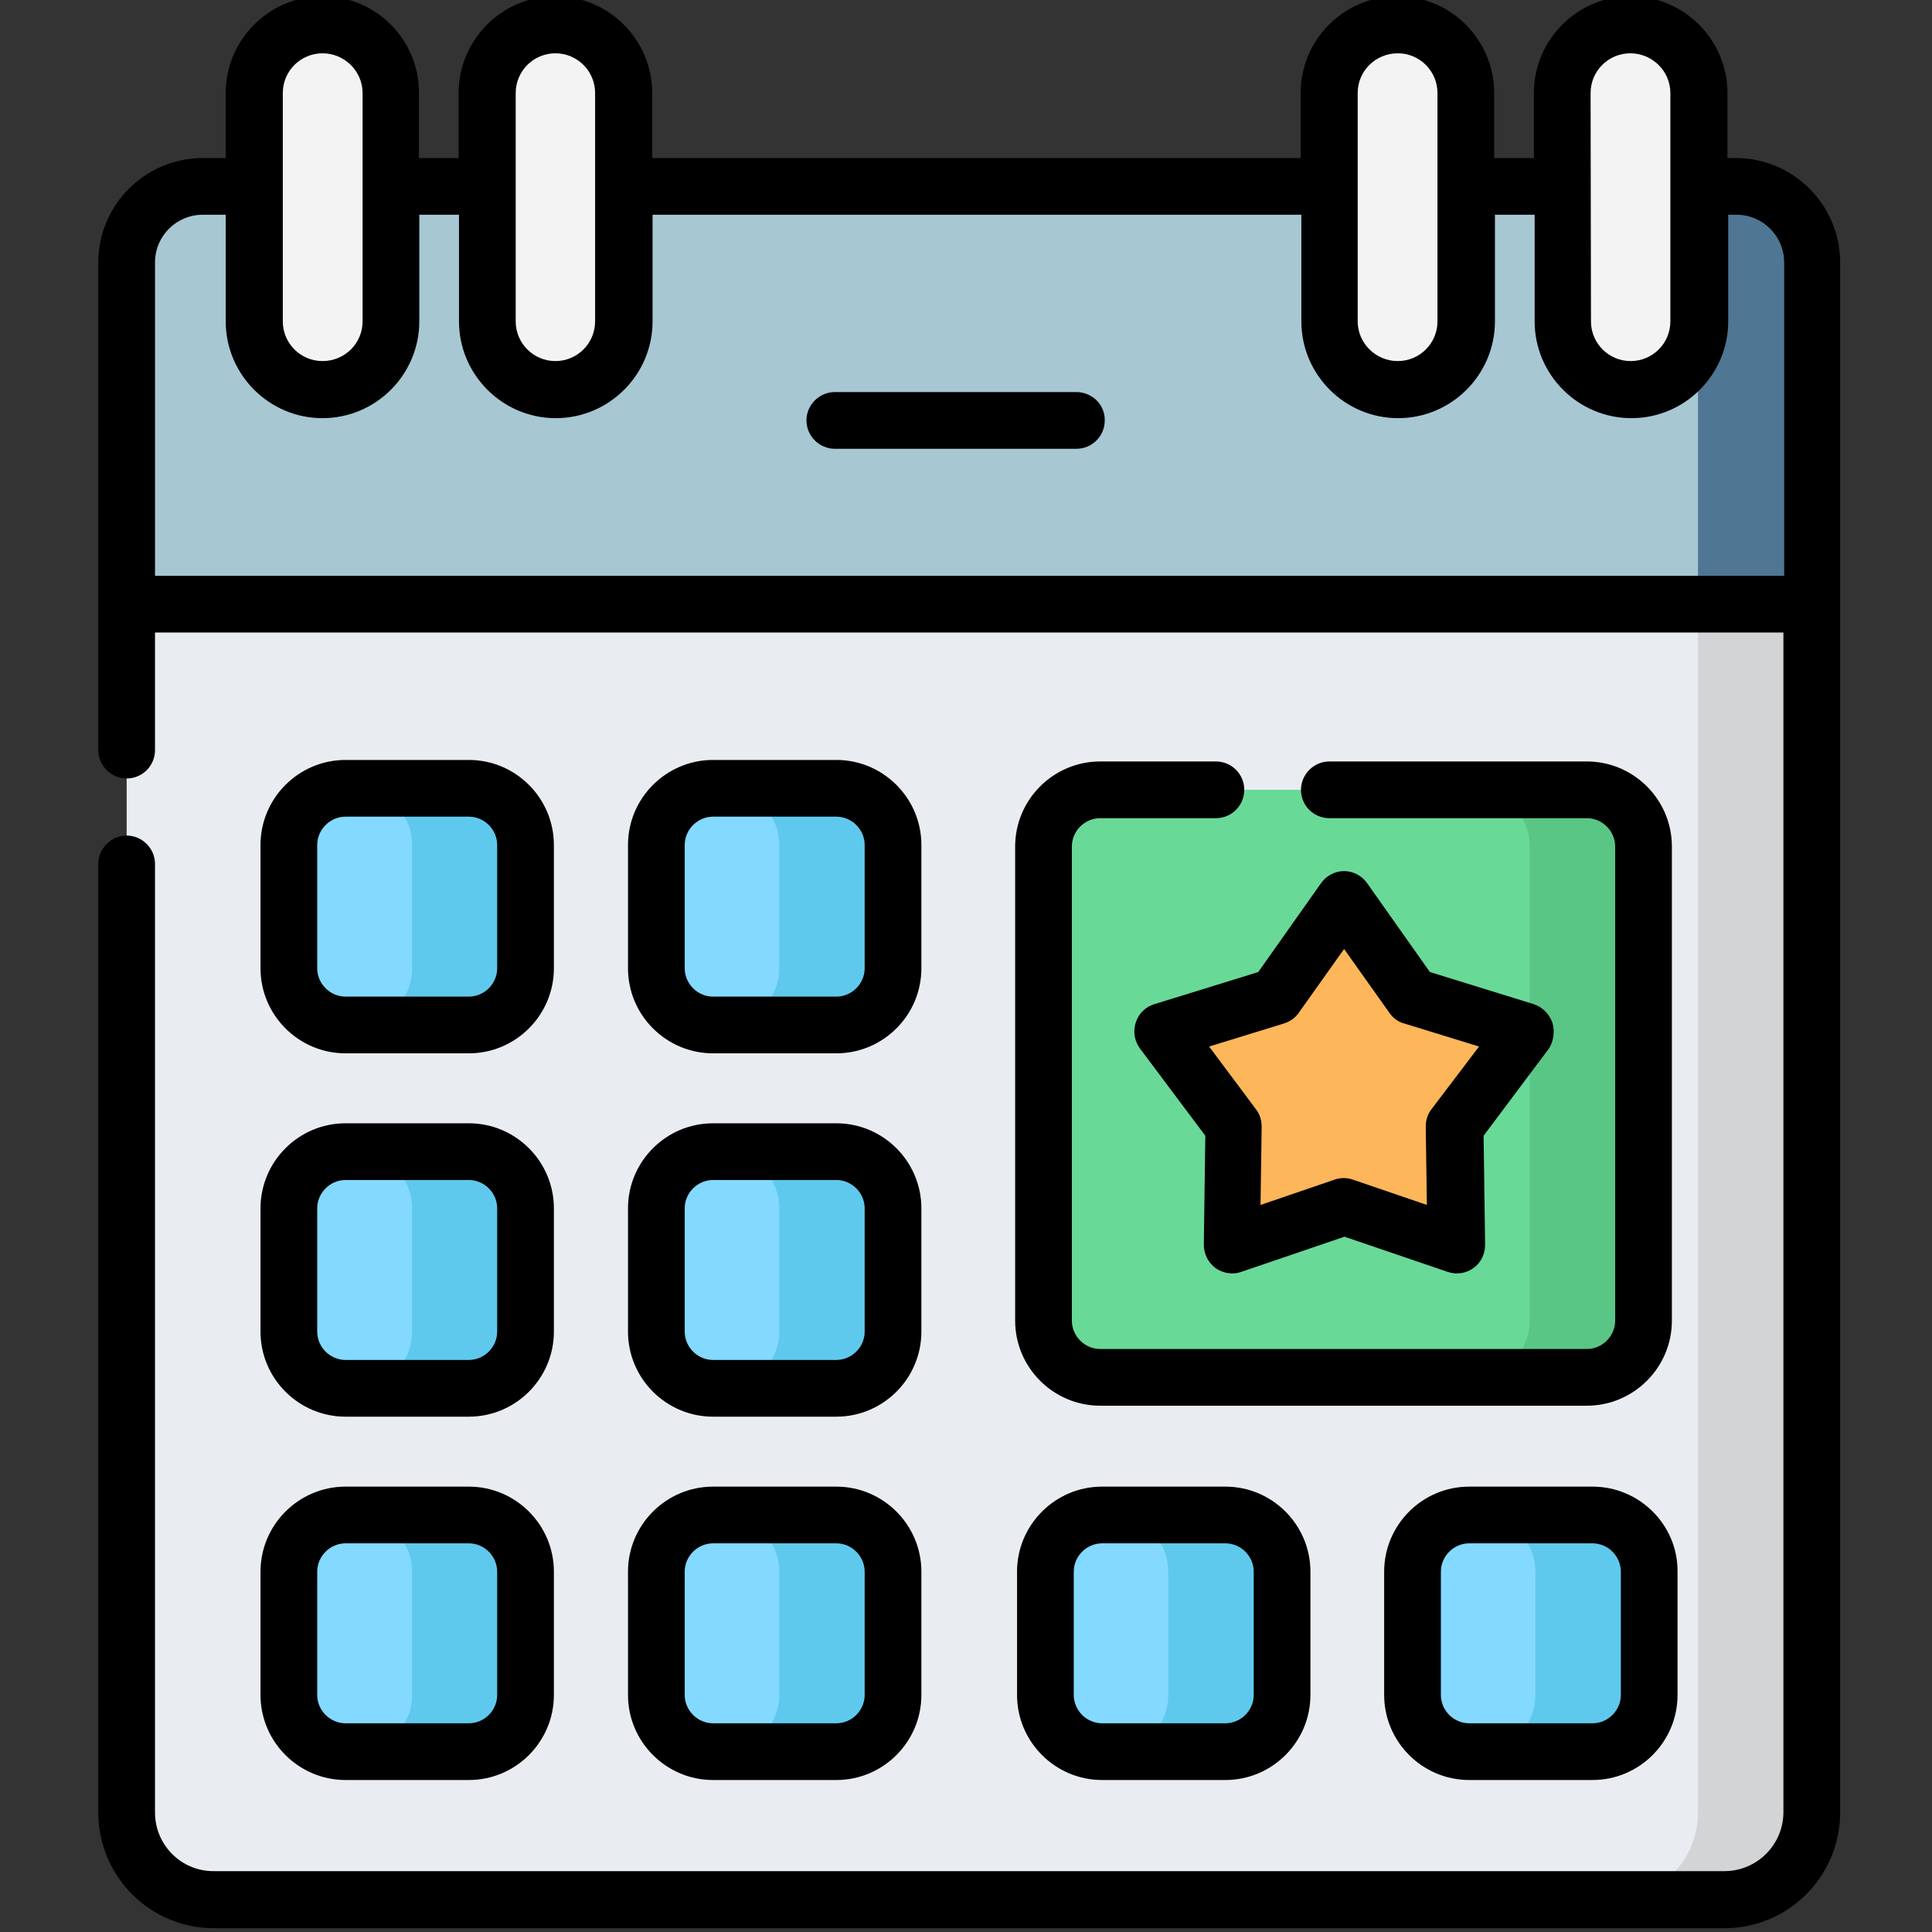 <?xml version="1.0" encoding="utf-8"?>
<!-- Generator: Adobe Illustrator 24.1.3, SVG Export Plug-In . SVG Version: 6.00 Build 0)  -->
<svg version="1.1" id="Layer_1" xmlns="http://www.w3.org/2000/svg" xmlns:xlink="http://www.w3.org/1999/xlink" x="0px" y="0px"
	 viewBox="0 0 511 511" style="enable-background:new 0 0 511 511;" xml:space="preserve">
<rect x="0" y="0" width="511" height="511" fill="#333333" stroke="none"/>
<style type="text/css">
	.st0{fill:#E9EDF1;}
	.st1{fill:#D2D4D6;}
	.st2{fill:#A7C7D3;}
	.st3{fill:#4F7693;}
	.st4{fill:#F3F3F3;}
	.st5{fill:#99E6FC;}
	.st6{fill:#83D9FF;}
	.st7{fill:#5FC9ED;}
	.st8{fill:#69D998;}
	.st9{fill:#59C686;}
	.st10{fill:#FDB659;}
</style>
<path class="st0" d="M456.1,502.5H56.6c-12.8,0-23.1-10.4-23.1-23.1V87.7h445.7v391.7C479.2,492.1,468.8,502.5,456.1,502.5z"/>
<path class="st1" d="M449.1,87.7v391.7c0,12.8-10.4,23.1-23.1,23.1h30.1c12.8,0,23.1-10.4,23.1-23.1V87.7H449.1z"/>
<path class="st2" d="M459.1,49.3H53.6c-11.1,0-20.1,9-20.1,20.1v90.4h445.7V69.4C479.2,58.3,470.2,49.3,459.1,49.3z"/>
<path class="st3" d="M459.1,49.3H429c11.1,0,20.1,9,20.1,20.1v90.4h30.1V69.4C479.2,58.3,470.2,49.3,459.1,49.3z"/>
<path class="st4" d="M85.3,103.1c-10,0-18.1-8.1-18.1-18.1V24.6c0-10,8.1-18.1,18.1-18.1s18.1,8.1,18.1,18.1V85
	C103.4,95,95.3,103.1,85.3,103.1z"/>
<path class="st5" d="M146.9,103.1c-10,0-18.1-8.1-18.1-18.1V24.6c0-10,8.1-18.1,18.1-18.1c10,0,18.1,8.1,18.1,18.1V85
	C165,95,156.9,103.1,146.9,103.1z"/>
<g>
	<path class="st4" d="M146.9,103.1c-10,0-18.1-8.1-18.1-18.1V24.6c0-10,8.1-18.1,18.1-18.1c10,0,18.1,8.1,18.1,18.1V85
		C165,95,156.9,103.1,146.9,103.1z"/>
	<path class="st4" d="M369.7,103.1c-10,0-18.1-8.1-18.1-18.1V24.6c0-10,8.1-18.1,18.1-18.1s18.1,8.1,18.1,18.1V85
		C387.7,95,379.6,103.1,369.7,103.1z"/>
	<path class="st4" d="M431.3,103.1c-10,0-18.1-8.1-18.1-18.1V24.6c0-10,8.1-18.1,18.1-18.1s18.1,8.1,18.1,18.1V85
		C449.4,95,441.3,103.1,431.3,103.1z"/>
</g>
<path class="st6" d="M124,271.1H91.4c-8.3,0-15-6.7-15-15v-32.6c0-8.3,6.7-15,15-15H124c8.3,0,15,6.7,15,15v32.6
	C139,264.4,132.3,271.1,124,271.1z"/>
<path class="st7" d="M124,208.5H94c8.3,0,15,6.7,15,15v32.6c0,8.3-6.7,15-15,15H124c8.3,0,15-6.7,15-15v-32.6
	C139,215.2,132.3,208.5,124,208.5z"/>
<path class="st6" d="M221.2,271.1h-32.6c-8.3,0-15-6.7-15-15v-32.6c0-8.3,6.7-15,15-15h32.6c8.3,0,15,6.7,15,15v32.6
	C236.2,264.4,229.5,271.1,221.2,271.1z"/>
<path class="st7" d="M221.2,208.5h-30.1c8.3,0,15,6.7,15,15v32.6c0,8.3-6.7,15-15,15h30.1c8.3,0,15-6.7,15-15v-32.6
	C236.2,215.2,229.5,208.5,221.2,208.5z"/>
<path class="st6" d="M124,367.2H91.4c-8.3,0-15-6.7-15-15v-32.6c0-8.3,6.7-15,15-15H124c8.3,0,15,6.7,15,15v32.6
	C139,360.5,132.3,367.2,124,367.2z"/>
<path class="st7" d="M124,304.6H94c8.3,0,15,6.7,15,15v32.6c0,8.3-6.7,15-15,15H124c8.3,0,15-6.7,15-15v-32.6
	C139,311.3,132.3,304.6,124,304.6z"/>
<path class="st6" d="M221.2,367.2h-32.6c-8.3,0-15-6.7-15-15v-32.6c0-8.3,6.7-15,15-15h32.6c8.3,0,15,6.7,15,15v32.6
	C236.2,360.5,229.5,367.2,221.2,367.2z"/>
<path class="st7" d="M221.2,304.6h-30.1c8.3,0,15,6.7,15,15v32.6c0,8.3-6.7,15-15,15h30.1c8.3,0,15-6.7,15-15v-32.6
	C236.2,311.3,229.5,304.6,221.2,304.6z"/>
<path class="st6" d="M124,463.4H91.4c-8.3,0-15-6.7-15-15v-32.6c0-8.3,6.7-15,15-15H124c8.3,0,15,6.7,15,15v32.6
	C139,456.6,132.3,463.4,124,463.4z"/>
<path class="st7" d="M124,400.7H94c8.3,0,15,6.7,15,15v32.6c0,8.3-6.7,15-15,15H124c8.3,0,15-6.7,15-15v-32.6
	C139,407.4,132.3,400.7,124,400.7z"/>
<path class="st6" d="M221.2,463.4h-32.6c-8.3,0-15-6.7-15-15v-32.6c0-8.3,6.7-15,15-15h32.6c8.3,0,15,6.7,15,15v32.6
	C236.2,456.6,229.5,463.4,221.2,463.4z"/>
<path class="st7" d="M221.2,400.7h-30.1c8.3,0,15,6.7,15,15v32.6c0,8.3-6.7,15-15,15h30.1c8.3,0,15-6.7,15-15v-32.6
	C236.2,407.4,229.5,400.7,221.2,400.7z"/>
<path class="st6" d="M324.1,463.4h-32.6c-8.3,0-15-6.7-15-15v-32.6c0-8.3,6.7-15,15-15h32.6c8.3,0,15,6.7,15,15v32.6
	C339.1,456.6,332.4,463.4,324.1,463.4z"/>
<path class="st7" d="M324.1,400.7H294c8.3,0,15,6.7,15,15v32.6c0,8.3-6.7,15-15,15h30.1c8.3,0,15-6.7,15-15v-32.6
	C339.1,407.4,332.4,400.7,324.1,400.7z"/>
<path class="st6" d="M421.2,463.4h-32.6c-8.3,0-15-6.7-15-15v-32.6c0-8.3,6.7-15,15-15h32.6c8.3,0,15,6.7,15,15v32.6
	C436.2,456.6,429.5,463.4,421.2,463.4z"/>
<path class="st7" d="M421.2,400.7h-30.1c8.3,0,15,6.7,15,15v32.6c0,8.3-6.7,15-15,15h30.1c8.3,0,15-6.7,15-15v-32.6
	C436.2,407.4,429.5,400.7,421.2,400.7z"/>
<path class="st8" d="M419.7,364.3H291c-8.3,0-15-6.7-15-15V223.9c0-8.3,6.7-15,15-15h128.7c8.3,0,15,6.7,15,15v125.4
	C434.7,357.6,428,364.3,419.7,364.3z"/>
<path class="st9" d="M419.7,208.9h-30.1c8.3,0,15,6.7,15,15v125.4c0,8.3-6.7,15-15,15h30.1c8.3,0,15-6.7,15-15V223.9
	C434.7,215.6,428,208.9,419.7,208.9z"/>
<path class="st10" d="M355.4,237.9l18.1,25.6l30,9.3l-18.8,25.1l0.4,31.4l-29.7-10.1l-29.7,10.1l0.4-31.4l-18.8-25.1l30-9.3
	L355.4,237.9z"/>
<path d="M459.1,41.8h-2.2V24.6c0-14.1-11.5-25.6-25.6-25.6c-14.1,0-25.6,11.5-25.6,25.6v17.2h-10.5V24.6c0-14.1-11.5-25.6-25.6-25.6
	c-14.1,0-25.6,11.5-25.6,25.6v17.2H172.5V24.6C172.5,10.5,161-1,146.9-1c-14.1,0-25.6,11.5-25.6,25.6v17.2h-10.5V24.6
	C110.9,10.5,99.4-1,85.3-1C71.2-1,59.7,10.5,59.7,24.6v17.2h-6.1c-15.2,0-27.6,12.4-27.6,27.6v129c0,4.1,3.4,7.5,7.5,7.5
	c4.2,0,7.5-3.4,7.5-7.5v-31.1h430.7v312c0,8.6-7,15.6-15.6,15.6H56.6C48,495,41,488,41,479.4V228.5c0-4.1-3.4-7.5-7.5-7.5
	c-4.1,0-7.5,3.4-7.5,7.5v250.9c0,16.9,13.7,30.6,30.6,30.6h399.5c16.9,0,30.6-13.7,30.6-30.6v-410C486.7,54.2,474.3,41.8,459.1,41.8
	z M420.7,24.6c0-5.8,4.7-10.5,10.5-10.5c5.8,0,10.6,4.7,10.6,10.5V85c0,5.8-4.7,10.5-10.5,10.5s-10.5-4.7-10.5-10.5L420.7,24.6
	L420.7,24.6z M359.1,24.6c0-5.8,4.7-10.5,10.6-10.5c5.8,0,10.5,4.7,10.5,10.5V85c0,5.8-4.7,10.5-10.5,10.5
	c-5.8,0-10.6-4.7-10.6-10.5V24.6z M136.4,24.6c0-5.8,4.7-10.5,10.5-10.5c5.8,0,10.5,4.7,10.5,10.5V85c0,5.8-4.7,10.5-10.5,10.5
	c-5.8,0-10.5-4.7-10.5-10.5V24.6z M74.8,24.6c0-5.8,4.7-10.5,10.5-10.5c5.8,0,10.6,4.7,10.6,10.5V85c0,5.8-4.7,10.5-10.6,10.5
	c-5.8,0-10.5-4.7-10.5-10.5V24.6z M41,69.4c0-7,5.7-12.6,12.6-12.6h6.1V85c0,14.1,11.5,25.6,25.6,25.6c14.1,0,25.6-11.5,25.6-25.6
	V56.8h10.5V85c0,14.1,11.5,25.6,25.6,25.6c14.1,0,25.6-11.5,25.6-25.6V56.8h171.6V85c0,14.1,11.5,25.6,25.6,25.6
	c14.1,0,25.6-11.5,25.6-25.6V56.8h10.5V85c0,14.1,11.5,25.6,25.6,25.6c14.1,0,25.6-11.5,25.6-25.6V56.8h2.2c7,0,12.6,5.7,12.6,12.6
	v82.9H41V69.4z"/>
<path d="M284.7,103.7h-63.9c-4.1,0-7.5,3.4-7.5,7.5c0,4.1,3.4,7.5,7.5,7.5h63.9c4.2,0,7.5-3.4,7.5-7.5
	C292.3,107.1,288.9,103.7,284.7,103.7z"/>
<path d="M91.4,278.6H124c12.4,0,22.5-10.1,22.5-22.5v-32.6c0-12.4-10.1-22.5-22.5-22.5H91.4c-12.4,0-22.5,10.1-22.5,22.5v32.6
	C68.9,268.5,79,278.6,91.4,278.6z M83.9,223.5c0-4.1,3.4-7.5,7.5-7.5H124c4.1,0,7.5,3.4,7.5,7.5v32.6c0,4.1-3.4,7.5-7.5,7.5H91.4
	c-4.1,0-7.5-3.4-7.5-7.5V223.5z"/>
<path d="M188.6,278.6h32.6c12.4,0,22.5-10.1,22.5-22.5v-32.6c0-12.4-10.1-22.5-22.5-22.5h-32.6c-12.4,0-22.5,10.1-22.5,22.5v32.6
	C166.1,268.5,176.2,278.6,188.6,278.6z M181.1,223.5c0-4.1,3.4-7.5,7.5-7.5h32.6c4.1,0,7.5,3.4,7.5,7.5v32.6c0,4.1-3.4,7.5-7.5,7.5
	h-32.6c-4.1,0-7.5-3.4-7.5-7.5V223.5z"/>
<path d="M68.9,352.2c0,12.4,10.1,22.5,22.5,22.5H124c12.4,0,22.5-10.1,22.5-22.5v-32.6c0-12.4-10.1-22.5-22.5-22.5H91.4
	c-12.4,0-22.5,10.1-22.5,22.5V352.2z M83.9,319.6c0-4.1,3.4-7.5,7.5-7.5H124c4.1,0,7.5,3.4,7.5,7.5v32.6c0,4.1-3.4,7.5-7.5,7.5H91.4
	c-4.1,0-7.5-3.4-7.5-7.5V319.6z"/>
<path d="M166.1,352.2c0,12.4,10.1,22.5,22.5,22.5h32.6c12.4,0,22.5-10.1,22.5-22.5v-32.6c0-12.4-10.1-22.5-22.5-22.5h-32.6
	c-12.4,0-22.5,10.1-22.5,22.5V352.2z M181.1,319.6c0-4.1,3.4-7.5,7.5-7.5h32.6c4.1,0,7.5,3.4,7.5,7.5v32.6c0,4.1-3.4,7.5-7.5,7.5
	h-32.6c-4.1,0-7.5-3.4-7.5-7.5V319.6z"/>
<path d="M68.9,448.3c0,12.4,10.1,22.5,22.5,22.5H124c12.4,0,22.5-10.1,22.5-22.5v-32.6c0-12.4-10.1-22.5-22.5-22.5H91.4
	c-12.4,0-22.5,10.1-22.5,22.5V448.3z M83.9,415.7c0-4.1,3.4-7.5,7.5-7.5H124c4.1,0,7.5,3.4,7.5,7.5v32.6c0,4.1-3.4,7.5-7.5,7.5H91.4
	c-4.1,0-7.5-3.4-7.5-7.5V415.7z"/>
<path d="M166.1,448.3c0,12.4,10.1,22.5,22.5,22.5h32.6c12.4,0,22.5-10.1,22.5-22.5v-32.6c0-12.4-10.1-22.5-22.5-22.5h-32.6
	c-12.4,0-22.5,10.1-22.5,22.5V448.3z M181.1,415.7c0-4.1,3.4-7.5,7.5-7.5h32.6c4.1,0,7.5,3.4,7.5,7.5v32.6c0,4.1-3.4,7.5-7.5,7.5
	h-32.6c-4.1,0-7.5-3.4-7.5-7.5V415.7z"/>
<path d="M291.5,393.2c-12.4,0-22.5,10.1-22.5,22.5v32.6c0,12.4,10.1,22.5,22.5,22.5h32.6c12.4,0,22.5-10.1,22.5-22.5v-32.6
	c0-12.4-10.1-22.5-22.5-22.5H291.5z M331.6,415.7v32.6c0,4.1-3.4,7.5-7.5,7.5h-32.6c-4.1,0-7.5-3.4-7.5-7.5v-32.6
	c0-4.1,3.4-7.5,7.5-7.5h32.6C328.2,408.2,331.6,411.6,331.6,415.7z"/>
<path d="M421.2,393.2h-32.6c-12.4,0-22.5,10.1-22.5,22.5v32.6c0,12.4,10.1,22.5,22.5,22.5h32.6c12.4,0,22.5-10.1,22.5-22.5v-32.6
	C443.8,403.3,433.6,393.2,421.2,393.2z M428.7,448.3c0,4.1-3.4,7.5-7.5,7.5h-32.6c-4.1,0-7.5-3.4-7.5-7.5v-32.6
	c0-4.1,3.4-7.5,7.5-7.5h32.6c4.1,0,7.5,3.4,7.5,7.5V448.3z"/>
<path d="M321.6,201.4H291c-12.4,0-22.5,10.1-22.5,22.5v125.4c0,12.4,10.1,22.5,22.5,22.5h128.7c12.4,0,22.5-10.1,22.5-22.5V223.9
	c0-12.4-10.1-22.5-22.5-22.5h-68.1c-4.1,0-7.5,3.4-7.5,7.5c0,4.2,3.4,7.5,7.5,7.5h68.1c4.1,0,7.5,3.4,7.5,7.5v125.4
	c0,4.1-3.4,7.5-7.5,7.5H291c-4.1,0-7.5-3.4-7.5-7.5V223.9c0-4.1,3.4-7.5,7.5-7.5h30.6c4.2,0,7.5-3.4,7.5-7.5
	C329.1,204.8,325.8,201.4,321.6,201.4z"/>
<path d="M410.6,270.5c-0.8-2.3-2.6-4.1-4.9-4.9l-27.5-8.5l-16.6-23.5c-1.4-2-3.7-3.2-6.1-3.2c-2.4,0-4.7,1.2-6.1,3.2l-16.6,23.5
	l-27.5,8.5c-2.3,0.7-4.2,2.5-4.9,4.9c-0.8,2.3-0.3,4.9,1.1,6.8l17.3,23.1l-0.4,28.8c0,2.4,1.1,4.7,3.1,6.2c1.3,0.9,2.8,1.4,4.4,1.4
	c0.8,0,1.6-0.1,2.4-0.4l27.3-9.3l27.3,9.3c2.3,0.8,4.9,0.4,6.8-1c2-1.4,3.1-3.7,3.1-6.2l-0.4-28.8l17.3-23.1
	C410.9,275.4,411.3,272.8,410.6,270.5z M378.6,293.4c-1,1.3-1.5,2.9-1.5,4.6l0.3,20.7l-19.6-6.7c-0.8-0.3-1.6-0.4-2.4-0.4
	s-1.6,0.1-2.4,0.4l-19.6,6.7l0.3-20.7c0-1.7-0.5-3.3-1.5-4.6l-12.4-16.6l19.8-6.1c1.6-0.5,3-1.5,3.9-2.8l12-16.9l12,16.9
	c1,1.4,2.3,2.4,3.9,2.8l19.8,6.1L378.6,293.4z"/>
</svg>
